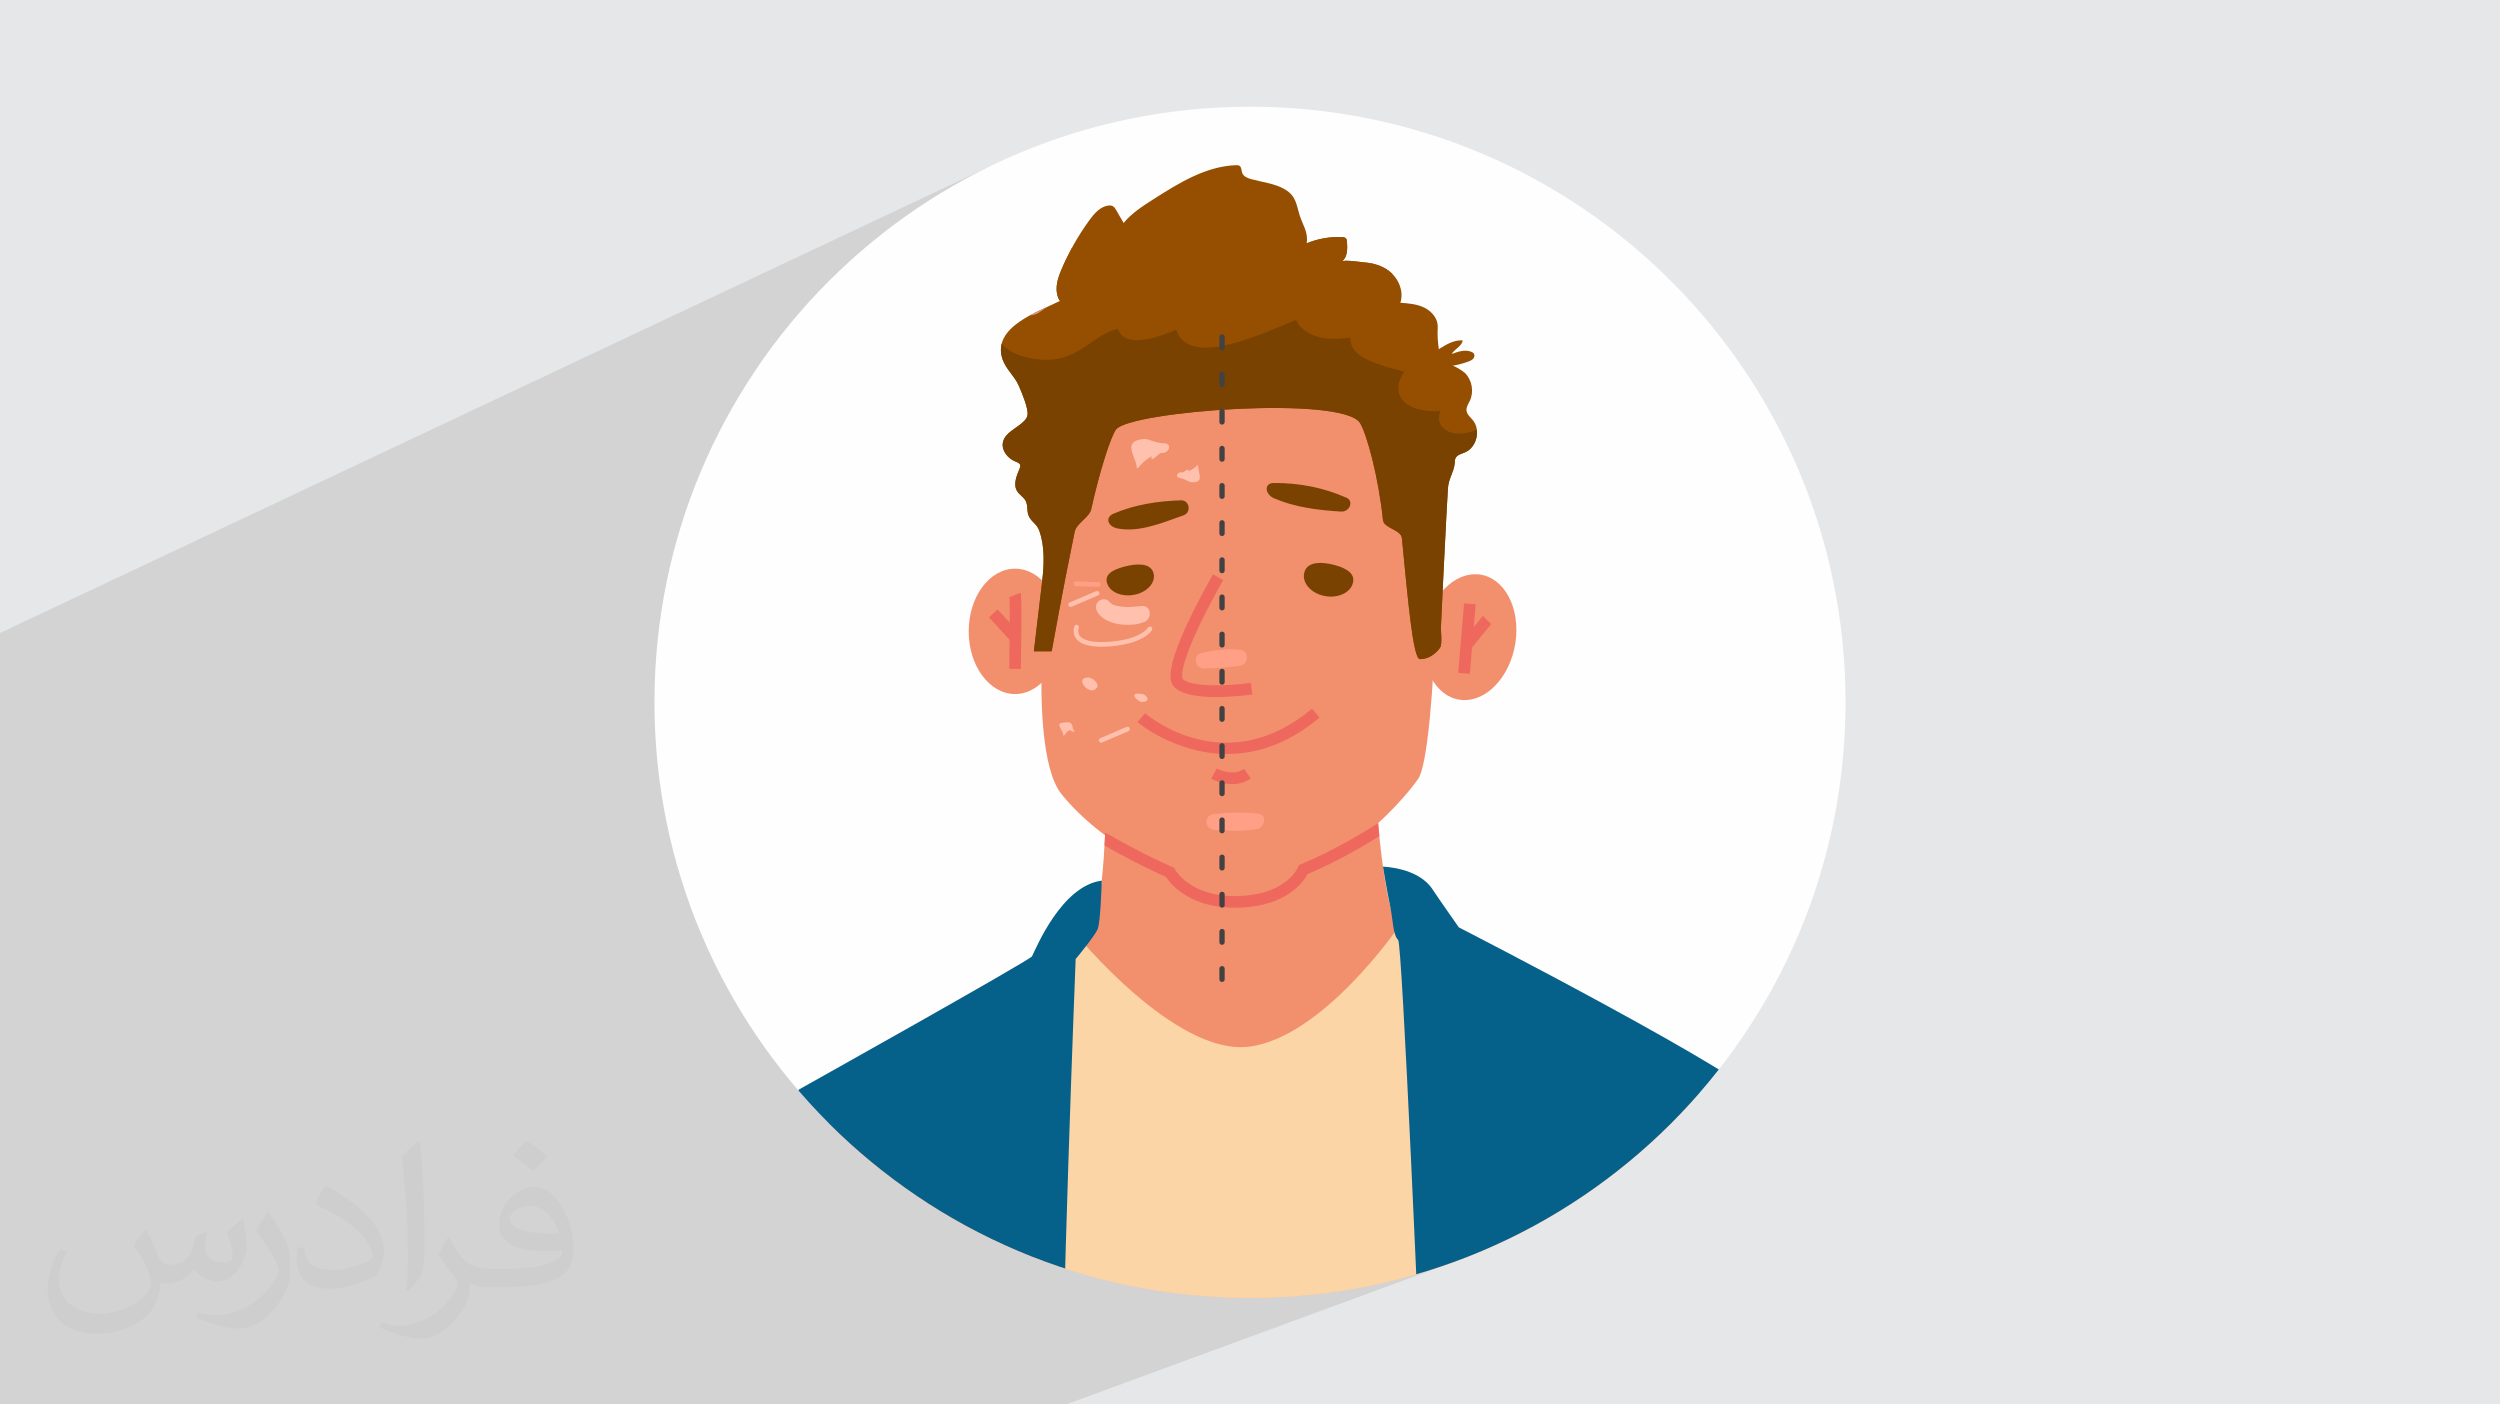 <?xml version="1.0" encoding="UTF-8"?>
<!DOCTYPE svg PUBLIC "-//W3C//DTD SVG 1.1//EN" "http://www.w3.org/Graphics/SVG/1.1/DTD/svg11.dtd">
<!-- Creator: CorelDRAW -->
<svg xmlns="http://www.w3.org/2000/svg" xml:space="preserve" width="94.192mm" height="52.917mm" version="1.1" style="shape-rendering:geometricPrecision; text-rendering:geometricPrecision; image-rendering:optimizeQuality; fill-rule:evenodd; clip-rule:evenodd"
viewBox="0 0 9419.16 5291.7"
 xmlns:xlink="http://www.w3.org/1999/xlink"
 xmlns:xodm="http://www.corel.com/coreldraw/odm/2003">
 <rect x="0" y="0" width="9419.16" height="5291.7" fill="#808080" stroke="none"/>
 <defs>
  <style type="text/css">
   <![CDATA[
    .str2 {stroke:#FF9F85;stroke-width:17.64;stroke-linecap:round;stroke-linejoin:round;stroke-miterlimit:22.926}
    .str1 {stroke:#FFC0AD;stroke-width:17.64;stroke-linecap:round;stroke-linejoin:round;stroke-miterlimit:22.926}
    .str0 {stroke:#434242;stroke-width:20;stroke-linecap:round;stroke-linejoin:round;stroke-miterlimit:22.926;stroke-dasharray:40 100}
    .fil14 {fill:none;fill-rule:nonzero}
    .fil0 {fill:#E6E7E8}
    .fil15 {fill:#FFC0AD}
    .fil3 {fill:#FEFEFE;fill-rule:nonzero}
    .fil5 {fill:#FCD5A6;fill-rule:nonzero}
    .fil6 {fill:#05608A;fill-rule:nonzero}
    .fil8 {fill:#7A4201;fill-rule:nonzero}
    .fil7 {fill:#964F00;fill-rule:nonzero}
    .fil13 {fill:#D79786;fill-rule:nonzero}
    .fil9 {fill:#EE685D;fill-rule:nonzero}
    .fil4 {fill:#F28F6D;fill-rule:nonzero}
    .fil12 {fill:#F9F6F3;fill-rule:nonzero}
    .fil11 {fill:#FF9F85;fill-rule:nonzero}
    .fil10 {fill:#FFC0AD;fill-rule:nonzero}
    .fil2 {fill:#373435;fill-opacity:0.031}
    .fil1 {fill:#2B2A29;fill-opacity:0.102}
   ]]>
  </style>
   <clipPath id="id0" style="clip-rule:nonzero">
    <path d="M6953.34 2645.83c0,1239.16 -1004.61,2243.77 -2243.77,2243.77 -1239.16,0 -2243.76,-1004.61 -2243.76,-2243.77 0,-1239.16 1004.6,-2243.76 2243.76,-2243.76 1239.16,0 2243.77,1004.6 2243.77,2243.76z"/>
   </clipPath>
 </defs>
 <g id="Layer_x0020_1">
  <polygon class="fil0" points="-0,0 9419.16,0 9419.16,5291.66 -0,5291.66 "/>
  <path class="fil1" d="M3134.55 1048.25l439.48 0.04m1262.42 0.15l48.36 0m57.3 69.26l0.68 -0.31 1.23 -0.47 1.47 -0.38 0.87 -0.16 0.31 -0.1 0.5 -0.04m6.05 -0.46l1.15 -0.09 9.62 0.24 10.64 0.82 10.76 1.14 5.51 0.67 2.56 0.31 1.89 0.24 4.6 0.55 5.34 0.63 3.83 0.35 -0.16 0.07 0.26 0.03 10.3 1 10.24 1.6 10.1 2.25 9.91 2.94 9.64 3.66 9.31 4.43 8.93 5.23 8.46 6.09m1.9 1.61l-0.05 0.1m0 0l0.05 -0.1 -0.05 0.1m0 0l0.05 -0.1m-136.82 -33.68l2.04 -0.08m-139.6 7.58l127.16 -57.22m16.64 -7.49l0.53 8.15 0.16 7.26 0.01 -0.01 -0.01 0.29 0.02 0.79 -0.1 2.33 -0.07 2.99 -0.09 1.1 -0.08 1.9 -0.24 1.84 -0.12 1.48 -0.34 2.11 -0.34 2.68 -0.23 0.9 -0.07 0.46 -1.52 5.89 -0.02 0.05 -0.1 0.4 -0.62 1.46 -1.4 3.62 -0.55 0.99 -0.44 1.03 -0.79 1.16 -1.07 1.92 -1.59 2.01 -0.82 1.2 -0.53 0.49 -0.68 0.86 -4.21 3.7 0.68 -0.31 -0.96 0.55 -150.84 67.7 -9.48 26.12m288.36 -56.53l16.21 -7.24 0.49 0.45 0.11 -0.05 0.02 0.06 0.03 0.04 0.03 0.04 0.02 0.06 -0.03 0.01 0.45 0.42 0.08 -0.04 0.02 0 0.03 0.01 0.03 0.04 0.02 0.06 -0.07 0.03 0.49 0.45 0.18 -0.08 0 0.06 0 0.03 0 0.01 -0.1 0.05 0.05 0.05 0.02 0.01 0.03 -0.11 -0.03 0.11 7.84 7.17m0.04 0.03l0.13 0.12 8.58 10.35 7.1 11.4 5.45 12.22 3.62 12.76 1.61 13.06 -0.59 13.09 -2.95 12.87m-94.46 41.98l-3.38 1.5m-239.44 -74.45l9.48 -26.12 -85.92 38.57m130.48 -161.26l10.59 -4.04 0.54 -0.18m6.43 -2.14l3.78 -1.26 1.59 -0.45m6.47 -1.85l2.83 -0.81 2.81 -0.67m6.28 -1.49l1.95 -0.46 4.98 -0.96m4.88 -0.95l1.26 -0.24 11.21 -1.64 11.27 -1.14 11.31 -0.63 -0.3 0.13m33.95 14.07l0.03 -0.01 -0.12 -1.29 -0.15 -1.29 -0.19 -1.3 -0.18 -0.85m-138.19 56.13l-5.36 2.41m-4813.22 2177.22l0 -0.35 0 -9.94 0 -0.46 0 -8.62 0 -7.27 0 -4.88 0 -2.1 0 -11.71 0 -1.94 0 -46.26 0 -9.55 0 -27.36 0 -2.09 0 -15.76 0 -12.88 0 -25.53 0 -4.3 0 -1.7 0 -0.04 0 -0.01 0 -3.7 0 -0.74 0 -20.07 0 -56.38 0 -0.88 0 -0.24 0 -0.56 0 -0.69 0 -0.14 0 -12.35 0 -27.17 0 -7.87 0 -4.14 0 -11.09 0 -6.42 0 -22.73 0 -3.99 0 -15.67 0 -7.51 0 -1.98 0 -186.28 0 -321 3736.82 -1761.59 -96.74 49.56 -93.97 54.02 -91.03 58.37 -87.97 62.56 -84.77 66.61 -81.41 70.52 -66.38 63.28 -11.55 11.01 -74.29 77.93 -70.52 81.41 -66.61 84.77 -55.35 77.84 717.8 -332.92 1005.55 -466.38 0 249.82 8.13 -1.56 16.73 -2.21 16.95 -1.18 1.44 -0.03 1.46 0 1.47 0.07 1.45 0.13 1.43 0.25 1.38 0.37 1.33 0.52 1.24 0.69 2.13 1.93 1.53 2.34 1.07 2.66 0.76 2.89 0.58 3.04 0.55 3.08 0.67 3.04 0.91 2.91 1.84 3.61 2.47 3.14 2.98 2.71 3.39 2.33 3.71 1.98 3.92 1.68 4.04 1.43 4.04 1.22 13.23 3.38 13.37 3.05 13.42 2.97 13.33 3.14 13.16 3.56 12.86 4.25 12.46 5.18 11.95 6.37 10.75 7.6 8.27 8.17 6.27 8.75 4.74 9.33 3.68 9.93 3.11 10.51 3 11.1 3.37 11.7 3.79 10.86 4.22 10.34 4.28 10.03 3.96 9.97 3.27 10.15 2.19 10.55 0.59 8.77 0.17 2.43 -1.07 12.08 11.13 -4.22 1.53 -0.58 4.9 -1.56 5.37 -1.71 2.63 -0.84 3.85 -1 5.64 -1.48 3.61 -0.94 2.66 -0.55 6.93 -1.42 1.01 -0.21 2.68 -0.55 1.19 -0.18 12.22 -1.83 13.1 -1.26 0.4 -0.04 9.03 -0.39 0.85 -0.03 3.68 -0.16 13.57 0.16 1.78 0.07 1.8 0.14 1.78 0.24 1.74 0.39 1.66 0.54 1.56 0.74 1.42 0.96 1.25 1.21 0.78 1.09 0.61 1.18 0.47 1.24 0.26 0.95 0.05 0.18 0.04 0.16 0.05 0.27 0.2 1.06 0.19 1.36 0.14 1.36 0.08 0.96 0.03 0.39 -8.76 3.94 -1.13 0.51 -6.76 3.04 -82.65 37.19 -43.45 19.55 -1.06 0.48 -199.51 89.77 1.31 0.45 9.91 3 10.05 2.57 10.22 2.07 5.39 0.84 5.39 0.72 5.37 0.6 5.37 0.49 5.35 0.38 5.35 0.26 5.34 0.16 5.33 0.05 16.59 -0.51 1.18 -0.04 17.72 -1.58 17.67 -2.48 17.64 -3.26 17.61 -3.92 4.62 -1.17 12.95 -3.28 17.55 -4.86 7.54 -2.22 9.98 -2.93 17.49 -5.31 17.49 -5.35 17.46 -5.27 17.46 -5.06 17.45 -4.74 17.44 -4.28 17.45 -3.72 17.45 -3.01 10.54 -1.5 10.59 -1.33 10.66 -1.17 10.69 -0.98 10.73 -0.78 10.75 -0.57 10.77 -0.35 10.76 -0.12 5.17 0.03 5.16 0.09 4.85 0.13 0.3 0.01 5.15 0.21 5.14 0.26 5.14 0.33 5.14 0.39 5.05 0.44 0.09 0.01 -0.06 0.02 -34.86 15.57 -413.72 184.75 40.85 1.08 43.78 2.99 43.32 4.71 42.59 6.34 6.67 1.26 196.48 -87.34 0.01 0 1.42 -0.63 1.95 -0.87 25.55 -11.36 68.91 -30.63 9.44 0.74 9.47 0.86 9.44 1.1 9.37 1.42 9.25 1.87 9.07 2.42 8.86 3.06 8.59 3.82 8.22 4.76 7.66 5.74 6.93 6.61 5.98 7.36 4.86 8.01 3.55 8.55 2.04 8.97 0.35 9.29 -0.39 8.51 -0.14 8.25 0.11 8.1 0.33 8.01 0.55 8.02 0.74 8.12 0.92 8.31 0.6 4.74 35.13 -15.48 9.12 -3.46 9.32 -2.52 9.51 -1.37 9.69 -0.03 -1.75 6.27 -3.19 5.55 -4.26 5.02 -4.96 4.7 -5.29 4.59 -5.23 4.69 -4.81 4.98 -4.01 5.49 7.21 -2.64 7.35 -2.48 7.44 -2.14 7.49 -1.64 7.48 -0.97 7.42 -0.11 7.33 0.89 7.17 2.09 1.31 0.52 1.29 0.58 1.25 0.66 1.19 0.74 1.11 0.84 1.01 0.93 0.89 1.06 0.75 1.17 0.8 1.86 0.41 1.96 0.03 2.01 -0.29 2.01 -0.59 1.98 -0.87 1.9 -1.09 1.77 -1.3 1.6 -1.49 1.45 -1.62 1.29 -1.71 1.16 -1.8 1.02 -1.87 0.93 -43.29 19 2.42 1.23 6.03 3.47 6 3.75 5.46 3.67 4.41 3.23 2.86 2.4 7.34 8.59 5.87 9.65 4.36 10.43 2.79 10.98 1.19 11.27 -0.47 11.29 -2.17 11.08 -3.91 10.59 -1.81 3.64 -1.89 3.63 -1.86 3.66 -1.71 3.69 -1.44 3.74 -1.05 3.8 -0.53 3.87 0.1 3.96 0.9 4.3 1.64 4.02 2.22 3.8 2.67 3.62 2.96 3.5 3.11 3.44 3.12 3.44 2.97 3.48 7.32 12.19 4.01 13.55 0.86 14.21 -2.1 14.19 -4.9 13.47 -7.53 12.08 -9.99 9.98 -12.26 7.21 -20.3 8.79 -3.25 2.43 -2.77 2.99 -2.08 3.59 -0.65 1.78 -0.48 1.83 -0.34 1.85 -0.24 1.88 -0.17 1.91 -0.13 1.91 -0.13 1.91 -0.16 1.92 -1.5 9.74 -2.46 9.24 -3.11 8.95 -3.4 8.86 -3.39 8.98 -3.01 9.29 -2.33 9.81 -1.3 10.52 -0.59 10.2 -0.59 10.19 -0.58 10.2 -0.57 10.2 -0.57 10.2 -0.56 10.2 -0.57 10.19 -0.56 10.2 -0.62 11.51 -0.61 11.51 -0.61 11.51 -0.6 11.51 -0.6 11.51 -0.59 11.51 -0.59 11.51 -0.58 11.51 -0.58 11.52 -0.57 11.51 -0.57 11.51 -0.57 11.51 -0.56 11.51 -0.55 11.51 -0.55 11.51 -0.55 11.51 -0.47 9.64 -0.46 9.64 -0.36 7.33 54.62 -23.23 13.77 -4.82 14.11 -3.03 14.37 -1.13 14.21 0.85 13.64 2.75 13.02 4.56 12.32 6.28 11.57 7.89 10.75 9.41 9.88 10.85 8.94 12.17 7.93 13.42 6.87 14.56 5.74 15.61 4.55 16.57 3.3 17.43 1.98 18.2 0.6 18.86 -0.83 19.45 -2.27 19.46 -3.63 18.91 -4.9 18.27 -6.1 17.53 -7.21 16.69 -8.26 15.75 -9.21 14.73 -10.1 13.6 -10.91 12.38 -11.63 11.06 -12.29 9.64 -12.86 8.14 -13.35 6.52 -148.07 61.78 -0.48 5.12 -3.6 33.67 -3.84 30.99 -4.05 28.05 -4.27 24.86 -4.45 21.39 -4.63 17.68 -4.79 13.72 -4.94 9.48 -3.39 4.79 520.04 742.47 39.59 20.99 41.46 22.62 40.8 22.98 39.92 23.32 38.81 23.62 37.48 23.87 35.91 24.1 17.98 12.8 18.69 11.28 36.72 22.77 33.48 21.44 29.85 19.95 25.85 18.28 21.49 16.44 16.75 14.41 3.33 3.5 59.3 -22.74 6.13 -1.68 4.65 -0.21 2.92 1.57 0.93 3.63 -34.46 42.06 -17.66 20.39 0.54 2.04 3.32 15.68 2.92 17.12 2.55 18.43 2.19 19.59 1.85 20.63 1.54 21.52 1.25 22.29 0.98 22.91 0.72 23.41 0.49 23.75 0.28 23.98 0.08 24.06 -0.08 24 -0.24 23.82 -0.36 23.49 -0.47 23.03 -0.57 22.44 -0.57 19.61 788.17 1125.28 -788.17 -1125.28 -0.06 2.09 -0.67 20.84 -0.71 19.83 -0.71 18.69 -0.7 17.42 -0.67 16.01 -0.61 14.46 -0.53 12.78 -0.44 10.96 -0.32 9.01 -0.19 6.92 -0.03 4.69 0.15 2.33 -37.52 32.66 -38.25 31.84 -38.95 31 -39.65 30.14 -40.34 29.28 -41 28.41 -41.65 27.5 -42.3 26.6 -42.92 25.68 -43.54 24.74 -44.13 23.79 -44.72 22.83 -45.3 21.85 -45.84 20.86 -46.4 19.85 -46.92 18.84 -38.58 14.48 -0.14 0.05 -5.28 1.98 3.99 -1.35 -1464.79 538.22 -0.24 0 -0.18 0 -57.3 0 -145.96 0 -187.94 0 -37.49 0 -119.9 0 -167.35 0 -163.05 0 -81.01 0 -212.1 0 -42.9 0 -254.81 0 -177.01 0 -30.73 0 -182.39 0 -36.36 0 -11.08 0 -10.2 0 -16.16 0 -911.67 0 -70.05 0 -231.02 0 -169.82 0 -249.02 0 -32.3 0 -7.1 0 -129.85 0 -87.03 0 -22.72 0 -111.12 0 -60.39 0 0 -57.54 0 -34.08 0 -67.84 0 -112.62 0 -27.12 0 -0.64 0 -20.2 0 -5.36 0 -8.11 0 -8 0 -22.2 0 -0.65 0 -5.29 0 -0.06 0 -25.36 0 -25.59 0 -9.02 0 -40.48 0 -16.89 0 -27.14 0 -4.57 0 -31.06 0 -4.34 0 -0.84 0 -49.57 0 -1.22 0 -16.08 0 -21.19 0 -14.44 0 -7.71 0 -12.89 0 -13.79 0 -1.2 0 -1.41 0 -9.41 0 -6.32 0 -4.33 0 -8.96 0 -1.72 0 -16.71 0 -11.13 0 -4.42 0 -11.85 0 -9.71 0 -6.35 0 -4.92 0 -7.87 0 -17.72 0 -19.33 0 -17.42 0 -33.67 0 -3.87 0 -30.6 0 -15.45 0 -0.21 0 -7.6 0 -11.89 0 -3.36 0 -4.61 0 -14.49 0 -8.7 0 -4.35 0 -0.27 0 -0.31 0 -2.34 0 -1.84 0 -4.59 0 -12.44 0 -9.87 0 -7.8 0 -23.31 0 -4.13 0 -16.14 0 -8.9 0 -43.64 0 -9.71 0 -10.57 0 -9.34 0 -0.89 0 -2.92 0 -10.5 0 -3.74 0 -9.93 0 -23.43 0 -2.26 0 -7.78 0 -9.44 0 -11.65 0 -1.19 0 -1.56 0 -17.7 0 -0.8 0 -16.43 0 -0.09 0 -0.27 0 -2.4 0 -3.45 0 -6.59 0 -4.88 0 -0.13 0 -0.37 0 -0.72 0 -0.77 0 -20.2 0 -5.81 0 -22.75 0 -0.5 0 -12.57 0 -9.95 0 -2.76 0 -17.25 0 -6.45 0 -1.88 0 -8.28 0 -3.71 0 -11.45 0 -7.52 0 -11.41 0 -3.47 0 -1.29 0 -11.98 0 -9.9 0 -30.64 0 -1.87 0 -9.74 0 -3.85 0 -8.93 0 -11.23 0 -2.35 0 -1.88 0 -5.58 0 -0.17 0 -2.41 0 -4.1 0 -9.2 0 -4.45 0 -8.55 0 -3.19 0 -0.59 0 -1.34 0 -0.06 0 -1.69 0 -6.44 0 -1.98 0 -12.08 0 -4.57 0 -3.6 0 -29.03 0 -4.8 0 -6.88 0 -0.48 0 -2.83 0 -3.79 0 -0.01 0 -1.78 0 -6.67 0 -19.89 0 -34.77 0 -6.29 0 -7.42 0 -41.64 0 -1.05 0 -2.32 0 -0.18 0 -7.27 0 -7.86 0 -15.84 0 -52.24 0 -9.65 0 -0.09 0 -0.59 0 -0.14 0 -0.55 0 -0.22 0 -0.59 0 -5.03 0 -1.26 0 -28.1 0 -3.65 0 -11.28 0 -5.7 0 -0.13 0 -6.14 0 -19.61 0 -3.66 0 -0.1 0 -6.14 0 -20.5 0 -5.98 0 -14.07 0 0.01zm5169.6 -602.55l-2.12 3 -6.52 8.73 -7.48 9.62 -8.43 10.4 -9.36 11.13 -10.25 11.76 -11.12 12.32 -11.96 12.81 -12.79 13.2 -13.58 13.53 -14.34 13.77 -10.23 9.45 0.52 5.73 1.75 18.37 1.9 18.84 2.05 19.19 2.2 19.4 2.35 19.5 2.5 19.47 1.56 11.26 0.1 0.63 0.4 2.45 0.64 3.89 0.86 5.18 1.05 6.3 1.23 7.27 1.38 8.08 1.51 8.74 1.62 9.24 1.71 9.59 1.78 9.76 1.81 9.8 1.84 9.66 1.84 9.38 1.82 8.94 1.67 7.87 3.08 11.94 4.01 13.68 4.17 12.41 4.36 11.03 4.54 9.51 4.73 7.89 2.97 1.51 8.66 4.43 13.98 7.16 18.92 9.72 23.5 12.11 27.7 14.31 31.52 16.34 34.98 18.2 38.07 19.87 40.77 21.38 43.12 22.7 45.07 23.85 46.67 24.83 13.67 7.31 18.07 8.74 41.32 20.22 41.81 20.78 42.06 21.29 42.08 21.78 2.3 1.22 -520.04 -742.47zm-590.02 -1840.77l41.81 -19.16 -41.81 19.16zm0 141.83l191.38 -87.1 -191.38 87.1zm8.49 215.58l234.92 -105.81 -234.92 105.81zm100.42 21.35l-108.9 48.9m-0.01 0.01l108.9 -48.9m307.27 120.45l-4.75 2.1 0 0.01 4.75 -2.11zm318.31 109.8l-152.04 66.63 152.04 -66.63zm-118.72 142.22l0 0.01 133.72 -58.35 -133.72 58.34zm87.84 130.92l-65.9 28.52 65.9 -28.52zm-36.13 376.91l97.31 -41.37m-81.69 -260.15l-41.02 17.7 41.02 -17.7z"/>
  <path class="fil2" d="M549.37 4634.7c17.98,27.25 29.64,53.44 41.02,82.55 8.46,16.94 12.95,48.16 52.65,48.16 11.63,0 28.32,-3.43 43.13,-11.63 16.66,-8.74 29.36,-21.97 35.99,-42.06l15.87 -53.44 38.63 -19.05 2.64 2.64c-5.28,20.12 -6.6,39.42 -6.6,54.51 0,44.7 38.63,61.65 69.32,61.65 17.98,0 34.14,-8.74 34.14,-25.15 0,-21.16 -8.99,-57.15 -20.65,-89.43 17.98,-17.98 35.99,-35.99 56.62,-50.55l3.17 1.6c8.99,38.1 14.02,75.67 14.02,100.81 0,24.61 -10.85,51.87 -19.84,69.6 -18.52,34.92 -51.33,62.71 -91.01,62.71 -30.15,0 -63.75,-15.09 -86.79,-43.13l-1.32 0c-21.69,27 -55.3,51.33 -109.02,51.33l-16.66 0c-2.64,35.46 -10.31,60.58 -21.97,83.08 -32,62.43 -127,106.63 -216.43,106.63 -124.36,0 -186.79,-71.7 -186.79,-167.21 0,-59 19.3,-113.77 48.95,-152.65l24.33 10.06c-18.52,35.46 -30.96,68.78 -30.96,101.6 0,89.43 72.77,132.03 156.64,132.03 77.8,0 174.09,-49.48 191.57,-106.88 -6.6,-62.71 -30.15,-92.07 -66.14,-149.22 10.85,-19.05 24.87,-38.1 42.34,-58.47l3.17 0 0 0 0 0 -0.02 -0.09zm1434.3 -336.55c26.19,16.41 51.87,35.71 76.99,57.94 -14.02,19.84 -31.5,37.85 -53.19,53.72 -25.15,-20.37 -50.27,-37.85 -75.95,-56.36 17.45,-19.58 34.67,-38.35 52.12,-55.3l0 0 0 0 0 0 0 0 0 0 0.03 0zm13.49 244.48c-42.34,0 -76.99,27.79 -76.99,48.41 0,44.2 84.66,57.94 186,57.4 -12.7,-51.87 -57.15,-105.84 -109.02,-105.84l0.01 0.03zm-95 236.55c55.04,0 103.2,-1.6 139.95,-10.85 41.02,-10.31 75.67,-30.96 75.67,-45.24 0,-3.71 0,-8.2 -1.32,-11.91 -23.01,2.11 -49.48,2.11 -72.49,2.11 -74.6,0 -131.75,-16.94 -154.25,-58.75 -5.56,-11.63 -9.52,-24.61 -9.52,-39.42 0,-40.49 17.45,-79.91 48.16,-107.16 25.65,-22.48 53.97,-36.5 82.8,-36.5 52.12,0 93.65,41.81 122.76,107.7 15.87,35.99 26.72,77.52 26.72,129.92 0,34.92 -9.52,64.29 -31.22,85.98 -40.49,39.17 -115.09,53.97 -229.39,53.97l-51.87 0 0 0 -13.49 0c-28.32,0 -48.69,-5.03 -64.82,-17.45l-2.64 0c0.79,6.6 1.32,12.95 1.32,19.05 0,25.65 -8.46,58.47 -25.65,84.66 -50.8,75.41 -105.84,108.2 -153.47,108.2 -48.16,0 -107.16,-18.52 -160.35,-42.6l9.52 -18.52c17.2,7.14 41.02,11.91 73.81,11.91 85.98,0 198.96,-82.55 212.98,-163.25 -3.17,-6.6 -8.99,-15.34 -17.2,-24.61 -25.15,-29.9 -41.02,-54.76 -55.83,-80.95 12.7,-25.15 24.33,-45.24 35.18,-63.5l4.5 -0.53c36.78,74.88 70.1,117.73 144.45,117.73l11.63 0 0 0 53.97 0 0 0 0 0 0 0 0 0 0 0 0.09 0.01zm-372.55 79.11c6.35,-34.39 6.88,-73.02 6.88,-109.02l0 -53.44c0,-99.75 -12.7,-244.73 -23.01,-339.19 17.98,-19.3 43.13,-42.06 62.97,-57.4l5.82 1.6c13.49,118.8 16.66,256.39 16.66,383.64 0,33.35 -1.32,65.89 -4.5,89.69 -1.85,30.15 -19.3,52.91 -56.62,87.83l-8.2 -3.71zm-383.38 -157.42c1.85,46.84 24.87,83.62 105.31,83.62 50.01,0 92.33,-12.95 139.17,-35.18 8.46,-3.71 12.95,-8.74 12.95,-12.95 0,-29.36 -22.48,-68.25 -60.32,-103.71 -36.78,-33.35 -85.47,-62.71 -130.96,-82.3 -15.62,-6.6 -20.65,-13.49 -20.65,-20.12 0,-13.49 17.98,-41.81 32.82,-62.18l5.03 -0.53c52.12,27.25 110.34,67.74 153.47,112.7 39.17,41.53 63.5,83.62 63.5,129.39 0,33.86 -10.31,65.61 -27,95.25 -57.15,28.83 -118.01,50.8 -178.33,50.8 -73.28,0 -123.29,-34.39 -123.29,-115.09 0,-8.74 0,-22.22 3.17,-39.7l25.15 0 0 0 0 0 0 0 0 0 0 0 -0.02 0zm-132.57 -133.1l45.52 73.56c16.66,27.25 32.28,56.9 32.28,103.71l0 59.79c0,48.41 -30.96,100.28 -80.95,151.61 -39.17,34.67 -73.81,49.48 -105.84,49.48 -47.62,0 -102.13,-14.81 -165.1,-41.81l7.14 -18.52c19.84,5.28 42.85,9.78 71.17,9.78 90.5,-0.53 183.08,-66.67 225.42,-147.37 5.03,-9.27 6.88,-17.98 6.88,-24.08 0,-9.27 -5.03,-19.58 -8.99,-28.83 -23.01,-43.38 -48.69,-83.08 -76.99,-119.86 14.81,-23.29 29.64,-45.77 45.77,-68l3.71 0.53 0 0 0 0 0 0 0 0 0 0 -0.02 0.01z"/>
  <path class="fil3" d="M6953.34 2645.83c0,1239.16 -1004.61,2243.77 -2243.77,2243.77 -1239.16,0 -2243.76,-1004.61 -2243.76,-2243.77 0,-1239.16 1004.6,-2243.76 2243.76,-2243.76 1239.16,0 2243.77,1004.6 2243.77,2243.76z"/>
  <g style="clip-path:url(#id0)">
   <g id="_1812376490304">
    <path id="_1" class="fil4" d="M4751.22 5145.39c779.1,0 1473.5,-362.38 1923.96,-927.83 0.51,-15.83 -28.9,-0.25 -60.67,15.2 -30.64,14.94 -63.52,29.89 -74.11,16.93 -268.72,-327.75 -1208.15,-662.36 -1272.31,-755.68 -64.03,-93.42 -88.44,-560.09 -88.44,-560.09l-1012.18 76.25c0,0 -2.24,405.23 -61.18,510.14 -50.7,90.06 -874.77,528.08 -1126.41,871.4 447.22,464.55 1075.46,753.68 1771.34,753.68z"/>
    <path class="fil5" d="M6601.06 4264.89c-43.61,-114.23 -1332.97,-770.88 -1332.97,-770.88 0,0 -285.02,415.6 -562.71,449.6 -277.67,34.02 -649.54,-421.69 -649.54,-421.69l-1157.81 1177.24c225.24,246.54 501.3,543.53 811.12,778.61 326.14,133.29 682.92,206.92 1057.02,206.92 713.2,0 1363.87,-267.22 1857.68,-706.72 -3.24,-14.7 35.64,-560.34 -22.79,-713.08z"/>
    <path class="fil5" d="M3900.87 5404.14c-22.8,0 -36.13,-0.25 -37.75,-0.75 -18.8,-5.36 -23.16,-618.27 -23.16,-618.27l1619.35 -156.59c0,0 17.82,666.36 30.41,709.83 11.58,39.63 -1343.56,65.78 -1588.85,65.78z"/>
    <path class="fil5" d="M4659.29 4229.14c-255.88,0 -684.42,-446.48 -684.42,-446.48l42.73 -67.39c0,0 422.93,362.63 649.17,375.34 2.99,0.25 5.98,0.25 9.09,0.25 228.97,0 667.48,-465.17 667.48,-465.17 0,0 26.41,95.93 30.27,111.25 3.74,15.45 -451.96,483.11 -706.84,492.08 -2.49,0.12 -4.99,0.12 -7.48,0.12z"/>
    <path class="fil4" d="M3999.16 2378.68c0,130.43 -78.24,236.2 -174.65,236.2 -96.55,0 -174.78,-105.77 -174.78,-236.2 0,-130.3 78.23,-236.07 174.78,-236.07 96.41,0 174.65,105.77 174.65,236.07z"/>
    <path class="fil4" d="M5712.2 2398.88c-10.45,130.93 -96.91,237.82 -193.08,238.81 -96.18,0.99 -165.57,-104.39 -155.1,-235.33 10.47,-130.93 96.91,-237.81 193.09,-238.8 96.17,-0.88 165.56,104.39 155.09,235.32z"/>
    <path class="fil6" d="M3888.29 3603.14c-7.1,14.33 -877.76,501.55 -877.76,501.55 0,0 -240.57,436.52 -289.15,690.53 341.97,366.75 781.22,641.44 1276.91,782.71 -0.38,-577.78 54.43,-1964.45 54.43,-1964.45 0,0 71.01,-85.7 82.6,-111.99 11.59,-26.29 15.7,-183.5 15.7,-183.5 -150.99,19.19 -247.03,253.89 -262.73,285.15z"/>
    <path class="fil6" d="M6808.23 4798.21c-33.88,-211.04 -89.94,-518.74 -146.37,-632.1 -49.71,-99.79 -1165.54,-672.1 -1165.54,-672.1 0,0 -83.22,-118.59 -98.67,-142.64 -53.82,-83.58 -187.11,-85.95 -187.11,-85.95 0,0 15.07,93.3 26.66,146.37 11.59,53.07 10.09,109.26 30.64,129.93 15.08,15.08 79.48,1495.42 103.04,2077.19 560.97,-123.7 1058.65,-415.84 1437.36,-820.7l-0.01 0z"/>
    <path class="fil4" d="M4057.21 1614.78c-113.86,338.47 -203.3,1195.69 -58.05,1376.95 145.13,181.25 443.61,355.16 666.24,355.16 327.26,0 611.66,-316.18 678.18,-412.97 66.53,-96.8 105.15,-1147.59 14.46,-1398.99 -90.82,-251.53 -1125.17,-442.63 -1300.83,79.85z"/>
    <path class="fil7" d="M3926.53 2189.82l-31.26 263.11 67.14 0c0,0 40.98,-229.72 86.59,-449.72 6.71,-32.14 55.68,-54.19 62.41,-85.2 31.39,-143.64 73.86,-273.58 93.18,-299.62 52.07,-70.01 856.09,-129.43 919.87,-24.16 24.91,41.23 68.89,199.82 86.08,364.76 3.36,32.13 68.14,36.12 71.38,68.89 22.3,228.47 41.98,455.57 67.77,455.57 48.46,0 75.87,-42.98 75.87,-42.98 9.34,-14.69 2.62,-60.92 3.36,-77.73 2.99,-64.03 5.98,-128.19 9.1,-192.22 3.61,-76.49 7.48,-152.98 11.59,-229.48 1.87,-33.87 3.73,-67.77 5.72,-101.64 2.24,-36.39 22.55,-60.55 25.54,-93.94 0.62,-6.36 0.37,-12.82 2.86,-18.68 5.61,-13.08 22.18,-16.57 35.39,-22.18 44.35,-18.56 60.67,-83.22 30.64,-120.71 -9.47,-11.71 -22.8,-22.05 -24.41,-36.88 -1.51,-13.32 6.97,-25.28 12.7,-37.37 15.95,-34.13 8.1,-77.99 -18.69,-104.51 -6.34,-6.23 -40.11,-28.16 -47.34,-26.92 20.44,-3.36 40.75,-8.85 60.17,-15.95 6.48,-2.36 13.09,-5.11 17.82,-10.21 4.61,-4.99 6.98,-12.83 3.61,-18.81 -2.24,-4.11 -6.6,-6.48 -10.96,-8.1 -23.54,-9.09 -49.7,-0.12 -73.38,8.73 11.59,-19.32 38.75,-29.16 41.74,-51.45 -32.52,-2.37 -62.53,15.81 -90.07,33.25 -3.86,-29.03 -5.73,-53.31 -3.99,-82.09 1.87,-31.27 -21.31,-59.8 -49.33,-73.88 -28.03,-14.07 -60.29,-16.68 -91.57,-19.05 13.96,-42.12 -5.98,-90.57 -40.73,-118.1 -27.29,-21.68 -61.54,-31.52 -95.8,-33.89 -13.32,-1 -73.62,-11.09 -83.96,-3.49 21.54,-15.7 21.54,-47.33 19.43,-73.87 -0.37,-4.48 -0.74,-9.22 -3.62,-12.71 -3.85,-4.48 -10.33,-5.22 -16.18,-5.35 -45.1,-1.74 -90.45,6.34 -132.06,23.41 6.98,-41.85 -15.2,-68.89 -26.66,-106.13 -12.33,-39.86 -13.46,-71.76 -53.81,-96.04 -38.74,-23.43 -85.72,-27.66 -129.31,-39.75 -13.34,-3.74 -27.9,-9.72 -32.89,-22.55 -3.61,-9.34 -1.99,-21.67 -10.21,-27.28 -3.99,-2.61 -9.22,-2.61 -13.96,-2.49 -113.36,4.24 -214.9,67.27 -310.57,128.31 -40.49,25.78 -81.72,52.32 -112.24,89.44 -9.22,-15.93 -18.56,-32.01 -27.78,-47.96 -3.37,-5.98 -7.1,-12.21 -13.21,-15.44 -5.36,-2.87 -11.7,-2.99 -17.81,-2.11 -30.02,4.47 -52.08,30.01 -70.01,54.68 -43.61,59.8 -79.98,124.83 -108.26,193.22 -14.96,36.37 -24.41,75.98 -3.62,111.62 -77.11,39.24 -258.62,97.41 -215.13,220.49 13.19,37.51 45.34,62.55 60.67,98.42 11.09,25.91 37.24,85.84 32.88,111.75 -1.37,7.85 -6.36,14.82 -11.84,20.68 -26.78,28.27 -72.74,42.97 -80.72,81.1 -6.35,30.89 18.69,61.17 47.96,72.74 7.23,2.87 15.95,6.23 17.45,13.83 0.75,3.99 -0.75,7.98 -2.25,11.72 -11.58,27.66 -25.41,60.42 -9.46,85.83 9.46,15.19 28.02,24.04 34,40.86 7.85,21.93 0.62,38.25 12.83,58.67 11.59,19.44 27.91,24.3 37.01,50.58 20.79,59.3 17.55,127.69 10.33,188.98z"/>
    <path class="fil8" d="M5450.73 1621.88c-32.9,-20.17 -35.14,-47.96 -22.8,-73.63 -42.6,2.62 -85.84,-1.35 -119.1,-20.79 -54.19,-31.78 -47.46,-85.96 -17.07,-126.82 -19.56,-6.98 -42.97,-10.72 -59.05,-15.82 -32.14,-10.1 -65.77,-20.31 -95.16,-37 -34.52,-19.69 -52.59,-47.1 -49.72,-75.99 -55.44,7.22 -112.37,9.59 -161.57,-19.94 -20.56,-12.33 -36.51,-28.89 -43.24,-47.09 -131.55,54.69 -404.11,183.75 -451.82,37.37 -71.88,31.4 -194.85,72.38 -218.51,-2.86 -53.2,9.84 -93.94,48.58 -139.78,76.86 -40.98,25.3 -84.47,40.36 -132.92,39.36 -57.06,-0.99 -128.69,-16.56 -165.94,-60.79 -4.61,18.19 -4.11,38 3.62,59.92 13.19,37.51 45.34,62.55 60.67,98.42 11.09,25.91 37.24,85.84 32.88,111.75 -1.37,7.85 -6.36,14.82 -11.84,20.68 -26.78,28.27 -72.74,42.97 -80.72,81.1 -6.35,30.89 18.69,61.17 47.96,72.74 7.23,2.87 15.95,6.23 17.45,13.83 0.75,3.99 -0.75,7.98 -2.25,11.72 -11.58,27.66 -25.41,60.42 -9.46,85.83 9.46,15.19 28.02,24.04 34.12,40.86 7.73,21.93 0.38,38.25 12.71,58.67 11.59,19.44 27.91,24.8 37.01,50.95 20.79,59.3 17.55,128.07 10.33,189.48l-31.26 263.86 67.14 0c0,0 40.98,-230.46 86.59,-450.47 6.71,-32.13 55.68,-54.69 62.41,-85.58 31.39,-143.76 73.86,-273.82 93.18,-299.86 52.07,-70 856.09,-129.68 919.87,-24.28 24.91,41.1 68.89,199.82 86.08,364.63 3.36,32.27 68.14,36.12 71.38,68.89 22.3,228.47 41.98,455.57 67.77,455.57 48.46,0 75.74,-42.98 75.74,-42.98 9.47,-14.69 2.75,-60.92 3.49,-77.73 2.99,-64.03 5.98,-128.19 9.1,-192.22 3.74,-76.49 7.48,-152.98 11.59,-229.48 1.87,-33.87 3.73,-67.77 5.72,-101.64 2.24,-36.39 22.55,-60.55 25.54,-93.94 0.62,-6.36 0.25,-12.82 2.86,-18.68 5.61,-13.08 22.18,-16.57 35.39,-22.18 32.26,-13.45 49.58,-51.32 45.09,-85.34 -38.12,16.33 -82.34,21.68 -113.48,2.62z"/>
    <path class="fil9" d="M4926.26 3293.45c109.87,-46.84 206.05,-102.28 270.58,-143.02 -1.74,-16.69 -3.24,-33.13 -4.73,-49.08 -63.91,41.24 -170.06,104.4 -290.52,154.85l-8.6 3.62 -3.36 8.72c-0.38,0.99 -40.98,100.65 -220.37,107.38 -180.76,6.85 -239.69,-95.56 -242.05,-99.78l-3.61 -6.61 -6.86 -2.99c-93.81,-41.11 -188.35,-92.69 -252.76,-129.8 -0.75,15.56 -1.5,32 -2.49,49.08 62.78,35.49 147.13,80.72 231.33,118.09 17.32,26.17 89.33,116.23 259.37,116.1 6.1,0 12.33,0 18.69,-0.24 177.52,-6.73 239.68,-96.92 255.38,-126.32z"/>
    <path class="fil9" d="M4582.67 2626.35c-62.53,0 -128.43,-7.98 -157.58,-37.01 -20.18,-20.3 -32.77,-66.27 50.58,-243.92 43.6,-93.06 94.42,-180.88 94.92,-181.75l37.88 22.04c-0.5,0.76 -49.58,85.84 -92.2,176.41 -79.98,170.04 -60.41,195.96 -60.16,196.21 30.51,30.51 168.42,27.02 256.5,14.69l5.98 43.36c-19.07,2.74 -76,9.83 -135.92,9.97z"/>
    <path class="fil9" d="M3846.31 2520.57l-43.73 -0.74c1.49,-96.92 3.11,-256.88 0.49,-273.45 0.13,0.13 0.25,1.38 1,3.11l40.75 -15.93c1.99,4.98 5.98,15.2 1.49,287.01z"/>
    <polygon class="fil9" points="3808.31,2415.44 3726.22,2325.98 3758.48,2296.34 3840.58,2385.78 "/>
    <path class="fil9" d="M5618.28 2351.53l-15.83 -15.2 -14.82 -16.2c-1.12,1 -2.98,2.74 -34.88,41.86l7.23 -85.09 -43.74 -3.73 -22.29 261.86 43.72 3.73 8.48 -99.28c26.54,-32.64 67.77,-83.34 72.13,-87.95z"/>
    <path class="fil8" d="M4344.61 2154.95c12.71,33.87 -15.45,71.5 -63.16,84.09 -47.58,12.57 -96.43,-4.61 -109.26,-38.5 -12.82,-33.88 15.58,-52.95 63.16,-65.53 47.6,-12.58 96.43,-13.83 109.26,19.94z"/>
    <path class="fil8" d="M4915.67 2152.2c-13.33,36.75 16.07,77.49 65.9,91.2 49.7,13.57 100.78,-5.11 114.11,-41.74 13.33,-36.75 -16.45,-58.8 -66.15,-72.51 -49.7,-13.57 -100.53,-13.57 -113.86,23.05z"/>
    <path class="fil9" d="M4623.66 2840.73c-195.58,0 -335.85,-118.47 -337.97,-120.33l28.64 -33.14c12.34,10.58 303.73,255.26 628.88,-16.94l28.14 33.5c-123.2,103.16 -243.29,136.91 -347.69,136.91z"/>
    <path class="fil9" d="M4642.59 2954.23c-42.47,0 -77.24,-18.94 -79.48,-20.18l21.31 -38.38 -10.59 19.19 10.59 -19.19c0.62,0.37 59.3,31.9 103.03,1.25l25.17 35.88c-23.05,16.07 -47.58,21.43 -70.01,21.43l-0.02 0z"/>
    <path class="fil8" d="M4449.75 1885.11c-85.82,2.37 -175.52,16.07 -254.76,50.45 -33.38,14.46 -20.92,48.97 17.07,55.82 77.12,14.07 155.35,-16.69 246.91,-49.71 31.15,-11.22 22.55,-57.43 -9.22,-56.56z"/>
    <path class="fil8" d="M5073.01 1875.27c-87.33,-38.74 -179.15,-56.06 -274.57,-55.44 -37.25,0.25 -32.27,42.87 1.38,57.43 78.36,33.89 163.81,44.61 252.76,50.2 31.76,2.01 49.7,-39.23 20.43,-52.19z"/>
    <path class="fil10" d="M4301.75 2283.13c-21.42,1.38 -42.35,5.36 -63.9,3.49 -12.7,-0.99 -45.72,-3.98 -54.32,-15.57 -22.91,-30.89 -67.9,-2.99 -50.58,31.27 27.54,54.94 128.57,62.04 178.64,41.11 29.78,-12.46 27.54,-62.79 -9.84,-60.3z"/>
    <path class="fil11" d="M4740.89 3065.73c-54.7,-7.11 -112.38,-4.61 -167.06,0.99 -38.99,3.99 -37,57.43 1.49,60.17 52.07,3.86 107.65,5.48 159.22,-2.61 29.39,-4.62 43.1,-53.82 6.35,-58.55z"/>
    <path class="fil11" d="M4675.24 2448.57c-47.47,-6.86 -102.41,1.62 -149,11.96 -32.89,7.35 -23.67,59.79 9.47,58.17 45.72,-2.11 96.42,-2.24 141.03,-11.96 28.39,-6.1 27.77,-53.94 -1.5,-58.17z"/>
    <path class="fil12" d="M5237.7 1024.55c0,0 0,0 0,-0.13 0,0.13 0,0.13 0,0.13zm-0.75 -0.63c0,-0.13 0,-0.13 -0.12,-0.13 0,0 0.12,0 0.12,0.13zm-0.75 -0.62c0,-0.13 -0.12,-0.13 -0.12,-0.25 0,0.12 0.12,0.12 0.12,0.25zm-1239.78 -0.75c0.25,-0.51 0.37,-1 0.62,-1.49 -0.25,0.49 -0.37,0.98 -0.62,1.49zm0.74 -1.88c0.13,-0.37 0.38,-0.75 0.5,-1 -0.12,0.25 -0.37,0.63 -0.5,1zm0.88 -2.12c0,0 0.12,-0.12 0.12,-0.25 0,0.13 -0.12,0.25 -0.12,0.25zm1141.36 -30.03c-9.83,-0.62 -44.34,-6.1 -66.39,-6.1 -8.22,0 -14.7,0.75 -17.44,2.74 16.45,-11.96 20.3,-33.38 20.3,-54.69 0,21.31 -3.85,42.73 -20.3,54.69 2.74,-1.99 9.22,-2.74 17.44,-2.74 22.05,0 56.56,5.48 66.39,6.1zm-216.26 -71.87l0 0c34.88,-14.19 72.26,-22.29 109.88,-23.53 -37.62,1.24 -75,9.34 -109.88,23.53zm151.86 -5.85c-0.37,-4.24 -0.88,-8.84 -3.62,-12.21 2.74,3.37 3.25,7.97 3.62,12.21z"/>
    <path class="fil7" d="M3990.93 1130.56c-18.18,-34.64 -8.97,-72.88 5.49,-108.01l0 0c0.25,-0.51 0.37,-1 0.62,-1.49 0,-0.13 0.12,-0.25 0.12,-0.38 0.13,-0.37 0.38,-0.74 0.5,-0.99 0.13,-0.38 0.25,-0.75 0.38,-1.13 0,0 0.12,-0.12 0.12,-0.24 11.84,-28.29 25.17,-55.95 39.75,-82.98 77.23,-25.91 158.7,-41.48 238.06,-53.06 39.86,-5.74 80.23,-9.1 120.46,-9.1 45.1,0 90.19,4.24 134.3,14.08 72,16.19 140.4,69.27 214.9,69.27 5.09,0 10.21,-0.25 15.31,-0.75 54.81,-5.48 108.64,-24.05 162.45,-40.87l-0.25 1.74 0 0 0 0c34.88,-14.19 72.26,-22.29 109.88,-23.53 3.61,-0.13 7.1,-0.13 10.59,-0.13 3.86,0 7.72,0 11.59,0.25 5.85,0.13 12.33,0.87 16.18,5.35l0 0c2.74,3.37 3.25,7.97 3.62,12.21 0,0.25 0,0.37 0,0.5 0.51,6.23 0.87,12.71 0.87,19.18 0,21.31 -3.85,42.73 -20.3,54.69 2.74,-1.99 9.22,-2.74 17.44,-2.74 22.05,0 56.56,5.48 66.39,6.11 0,0.12 0.13,0.12 0.13,0.12 34.26,2.37 68.51,12.21 95.8,33.89 0.25,0.13 0.5,0.36 0.75,0.5 0,0.12 0.12,0.12 0.12,0.25 0.25,0.12 0.38,0.25 0.63,0.49 0.12,0 0.12,0 0.12,0.13 0.25,0.13 0.5,0.36 0.75,0.5 0,0.13 0,0.13 0,0.13 3.49,2.85 6.73,5.84 9.84,9.08 -17.07,-1.61 -34.14,-2.37 -51.32,-2.37 -35.76,0 -71.63,3.24 -106.52,8.47 -115.98,17.45 -231.58,78.49 -349.8,78.49 -17.7,0 -35.52,-1.37 -53.45,-4.36 -68.51,-11.95 -126.94,-53.94 -194.83,-69.02 -31.65,-7.1 -64.04,-9.97 -96.68,-9.97 -35.13,0 -70.51,3.37 -105.01,8.23 -102.79,14.45 -206.8,39.37 -299,87.46z"/>
    <path class="fil12" d="M3945.09 1156.46c1.37,-0.61 2.62,-1.25 3.99,-1.74l0 0c-1.37,0.49 -2.62,1.13 -3.99,1.74z"/>
    <path class="fil13" d="M3880.45 1188.23c21.68,-11.96 44.1,-22.43 64.66,-31.77 1.37,-0.61 2.61,-1.25 3.98,-1.74 -10.21,6.49 -20.43,13.08 -30.27,20.31 -12.45,9.09 -25.66,12.95 -38.37,13.2z"/>
    <line class="fil14 str0" x1="4604.21" y1="1269.78" x2="4604.21" y2= "3689.88" />
    <path class="fil14 str1" d="M4332.6 2369.69c0,0 -30.39,52.08 -167.82,57.87 -137.44,5.79 -108.51,-65.1 -108.51,-65.1"/>
    <line class="fil14 str2" x1="4137.49" y1="2201.99" x2="4054.22" y2= "2199.43" />
    <line class="fil14 str1" x1="4133.34" y1="2235.34" x2="4033.88" y2= "2277.86" />
    <line class="fil14 str1" x1="4248.17" y1="2746.77" x2="4148.72" y2= "2789.3" />
    <path class="fil15" d="M4128.58 2595.08c-26.15,26.74 -82.34,-43.02 -28.86,-42.52 10.39,0.09 33.66,12.47 35.58,31.1 0.52,5.12 -4.43,8.65 -6.73,11.42l0.01 0z"/>
    <path class="fil15" d="M4300.49 2644.96c-14.7,-2.63 -53.95,-39.28 3.89,-29.99 15.74,2.52 35.85,29.99 -3.89,29.99z"/>
    <path class="fil15" d="M4007.61 2773.36c-5.9,-33.98 -43.5,-51.99 18.04,-51.99 17.03,0 15.73,26.3 19,28.83 5.38,-1.7 6.47,14.03 -10.43,2.12 -7.72,-5.46 -23.11,15.72 -26.61,21.04z"/>
    <path class="fil15" d="M4282.54 1756.25c-8.45,-44.58 -53.74,-95.27 27.68,-102.26 17.75,-1.53 35.89,14.38 79.41,16.7 26.96,1.44 17.39,39.3 -17.63,36.29 3.29,-4.96 -43.78,43.54 -32.5,11.89 -46.47,24.94 -56.96,62.84 -56.96,37.38z"/>
    <path class="fil15" d="M4514.01 1757.72c1.48,27.46 24.61,61.56 -24.87,59.2 -10.79,-0.51 -20.41,-11.53 -46.37,-16.44 -16.08,-3.04 -7.27,-25 13.52,-20.38 -2.38,2.71 29.82,-22.62 20.49,-4.51 29.93,-11.24 39.28,-33.16 37.23,-17.87z"/>
   </g>
  </g>
  <path class="fil14" d="M6953.34 2645.83c0,1239.16 -1004.61,2243.77 -2243.77,2243.77 -1239.16,0 -2243.76,-1004.61 -2243.76,-2243.77 0,-1239.16 1004.6,-2243.76 2243.76,-2243.76 1239.16,0 2243.77,1004.6 2243.77,2243.76z"/>
 </g>
</svg>
